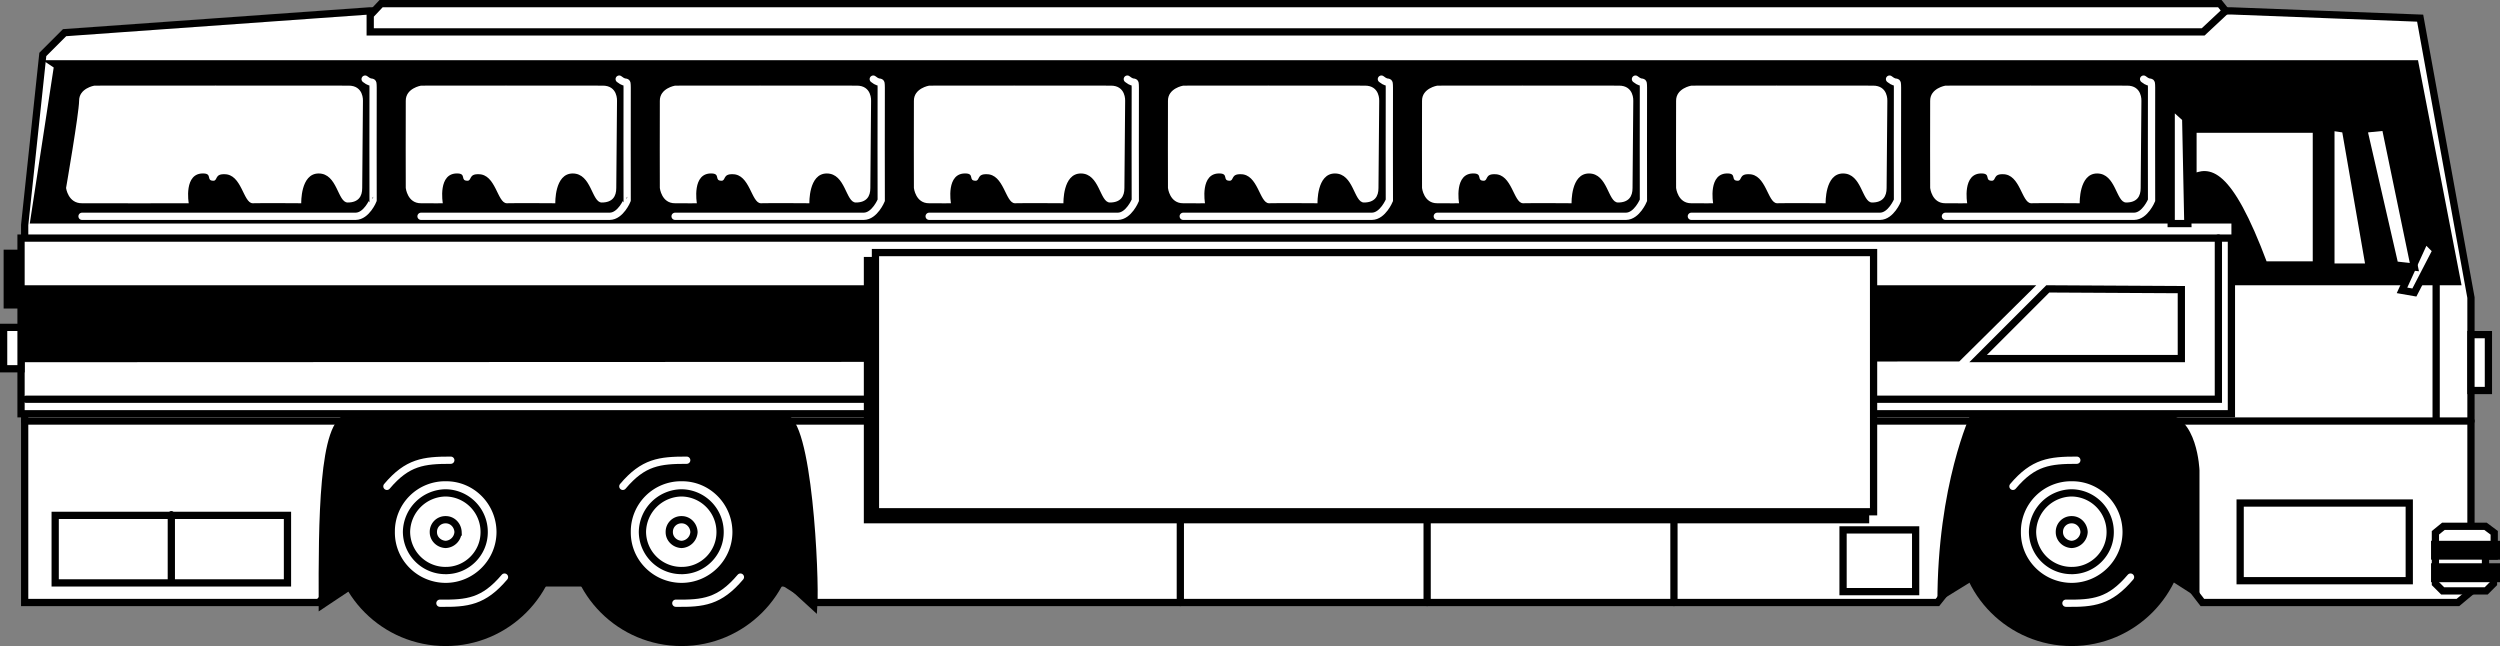<svg xmlns="http://www.w3.org/2000/svg" width="344.398" height="89"><rect width="100%" height="100%" fill="#808080" stroke="none"/><path d="M1 42v-7.102h2.398V42H1"/><path fill="none" stroke="#000" stroke-linecap="round" d="M1 42v-7.102h2.398V42Zm0 0"/><path fill="#fff" d="m338.602 83 1.796-1.5V41l-7-38.5-26-1h-256.5l-42 3-3 3-2.5 23.5v52h40.5l5.704-5.703h53.796l9 5.703h154.5l4-5 27.5-1.5 5 6.5h35.204"/><path fill="none" stroke="#000" stroke-linecap="round" d="m338.602 83 1.796-1.5V41l-7-38.5-26-1h-256.5l-42 3-3 3-2.5 23.5v52h40.5l5.704-5.703h53.796l9 5.703h154.5l4-5 27.5-1.5 5 6.5zm0 0"/><path fill="#fff" d="M308.602 80V69.297h23.296V80h-23.296"/><path fill="none" stroke="#000" stroke-linecap="round" d="M308.602 80V69.297h23.296V80Zm0 0"/><path fill="#fff" d="m343.602 73.398-1.204-.898h-5.796l-1.102.898v7l1 1h6l1-1V78.5h-1.102v-1.902h1.204v-3.2"/><path fill="none" stroke="#000" stroke-linecap="round" d="m343.602 73.398-1.204-.898h-5.796l-1.102.898v7l1 1h6l1-1V78.5h-1.102v-1.902h1.204zm0 0"/><path d="M335.398 76.598V75h8.5v1.598h-8.5"/><path fill="none" stroke="#000" stroke-linecap="round" d="M335.398 76.598V75h8.5v1.598zm0 0"/><path d="M335.398 79.7v-1.602h8.5v1.601h-8.5"/><path fill="none" stroke="#000" stroke-linecap="round" d="M335.398 79.7v-1.602h8.5v1.601zm0 0"/><path fill="#fff" d="M340.398 53.797v-7.7h2.403v7.7h-2.403"/><path fill="none" stroke="#000" stroke-linecap="round" d="M340.398 53.797v-7.7h2.403v7.7zm0 0"/><path fill="#fff" d="m306.602 1.5-.801-1H52.5L51 2.098v2.3h252.5l3.102-2.898"/><path fill="none" stroke="#000" stroke-linecap="round" d="m306.602 1.5-.801-1H52.5L51 2.098v2.3h252.5zm0 0"/><path fill="#fff" d="M253.898 81.5V73h10v8.5h-10"/><path fill="none" stroke="#000" stroke-linecap="round" d="M253.898 81.5V73h10v8.5zM230.602 83V67.297m-34 15.703V67.297m-34 15.703V67.297"/><path d="m339.102 39.297-6-31H5.898l1.5 1-3.296 21.5h303.296v8.5h31.704"/><path fill="#fff" d="m334.102 33-3.204 7 1.704.297 3-5.797-1.5-1.5"/><path fill="none" stroke="#000" stroke-linecap="round" d="m334.102 33-3.204 7 1.704.297 3-5.797zm0 0"/><path fill="#fff" d="m329.898 36.5-4.296-18.703 3-.297 4 19.297-2.704-.297"/><path fill="none" stroke="#000" stroke-linecap="round" d="m329.898 36.5-4.296-18.703 3-.297 4 19.297zm0 0"/><path fill="#fff" d="m326.398 36.797-3.296-19-2-.297v19.297h5.296"/><path fill="none" stroke="#000" stroke-linecap="round" d="m326.398 36.797-3.296-19-2-.297v19.297zm0 0"/><path fill="#fff" d="M319.102 36.5V17.797h-17V24.5c2.023-.977 4.773-1.477 9.796 12h7.204"/><path fill="none" stroke="#000" stroke-linecap="round" d="M319.102 36.5V17.797h-17V24.5c2.023-.977 4.773-1.477 9.796 12zm0 0"/><path fill="#fff" d="m301.102 16.297-2-1.797v16.297h2.296l-.296-14.5"/><path fill="none" stroke="#000" stroke-linecap="round" d="m301.102 16.297-2-1.797v16.297h2.296zm0 0"/><path fill="none" stroke="#fff" stroke-linecap="round" d="M295.3 10.898c1.075.875 1.075-.125 1.098 1.2-.023 1.425 0 15.5 0 15.5s-.898 2.175-2.398 2.199h-26"/><path fill="#fff" d="M295 13.898s.125-2.125-2-2.101c-2.125-.024-25 0-25 0s-2.125.351-2.102 2.101c-.023 1.75 0 12 0 12S266.125 28.023 268 28c1.875.023 3 0 3 0s-.75-4.262 2.102-4.102c1.148.063.27 1 1.296 1 .602 0 .164-.937 1.5-.898 2.414-.04 2.598 3.96 3.903 4 1.261-.04 6.699 0 6.699 0s-.125-4.102 2.398-4.102c2.602 0 2.602 4 4 4 1.477 0 2.008-.843 2-2 .008-1.093.102-12 .102-12"/><path fill="none" stroke="#fff" stroke-linecap="round" d="M260.3 10.898c1.075.875 1.075-.125 1.098 1.2-.023 1.425 0 15.5 0 15.5s-.898 2.175-2.398 2.199h-26"/><path fill="#fff" d="M260 13.898s.125-2.125-2-2.101c-2.125-.024-25 0-25 0s-2.125.351-2.102 2.101c-.023 1.75 0 12 0 12S231.125 28.023 233 28c1.875.023 3 0 3 0s-.75-4.262 2.102-4.102c1.148.063.27 1 1.296 1 .602 0 .164-.937 1.5-.898 2.414-.04 2.598 3.96 3.903 4 1.262-.04 6.699 0 6.699 0s-.125-4.102 2.398-4.102c2.602 0 2.602 4 4 4 1.477 0 2.008-.843 2-2 .008-1.093.102-12 .102-12"/><path fill="none" stroke="#fff" stroke-linecap="round" d="M225.3 10.898c1.075.875 1.075-.125 1.098 1.2-.023 1.425 0 15.5 0 15.5s-.898 2.175-2.398 2.199h-26"/><path fill="#fff" d="M225 13.898s.125-2.125-2-2.101c-2.125-.024-25 0-25 0s-2.125.351-2.102 2.101c-.023 1.75 0 12 0 12S196.125 28.023 198 28c1.875.023 3 0 3 0s-.75-4.262 2.102-4.102c1.148.063.27 1 1.296 1 .602 0 .164-.937 1.5-.898 2.414-.04 2.598 3.96 3.903 4 1.262-.04 6.699 0 6.699 0s-.125-4.102 2.398-4.102c2.602 0 2.602 4 4 4 1.477 0 2.008-.843 2-2 .008-1.093.102-12 .102-12"/><path fill="none" stroke="#fff" stroke-linecap="round" d="M190.3 10.898c1.075.875 1.075-.125 1.098 1.2-.023 1.425 0 15.5 0 15.5s-.898 2.175-2.398 2.199h-26"/><path fill="#fff" d="M190 13.898s.125-2.125-2-2.101c-2.125-.024-25 0-25 0s-2.125.351-2.102 2.101c-.023 1.75 0 12 0 12S161.125 28.023 163 28c1.875.023 3 0 3 0s-.75-4.262 2.102-4.102c1.148.063.27 1 1.296 1 .602 0 .164-.937 1.5-.898 2.414-.04 2.598 3.96 3.903 4 1.262-.04 6.699 0 6.699 0s-.125-4.102 2.398-4.102c2.602 0 2.602 4 4 4 1.477 0 2.008-.843 2-2 .008-1.093.102-12 .102-12"/><path fill="none" stroke="#fff" stroke-linecap="round" d="M155.3 10.898c1.075.875 1.075-.125 1.098 1.2-.023 1.425 0 15.5 0 15.5s-.898 2.175-2.398 2.199h-26"/><path fill="#fff" d="M155 13.898s.125-2.125-2-2.101c-2.125-.024-25 0-25 0s-2.125.351-2.102 2.101c-.023 1.75 0 12 0 12S126.125 28.023 128 28c1.875.023 3 0 3 0s-.75-4.262 2.102-4.102c1.148.063.27 1 1.296 1 .602 0 .164-.937 1.5-.898 2.414-.04 2.598 3.96 3.903 4 1.262-.04 6.699 0 6.699 0s-.125-4.102 2.398-4.102c2.602 0 2.602 4 4 4 1.477 0 2.008-.843 2-2 .008-1.093.102-12 .102-12"/><path fill="none" stroke="#fff" stroke-linecap="round" d="M120.3 10.898c1.075.875 1.075-.125 1.098 1.2-.023 1.425 0 15.5 0 15.5s-.898 2.175-2.398 2.199H93"/><path fill="#fff" d="M120 13.898s.125-2.125-2-2.101c-2.125-.024-25 0-25 0s-2.125.351-2.102 2.101c-.023 1.75 0 12 0 12S91.125 28.023 93 28c1.875.023 3 0 3 0s-.75-4.262 2.102-4.102c1.148.063.27 1 1.296 1 .602 0 .165-.937 1.5-.898 2.415-.04 2.598 3.96 3.903 4 1.262-.04 6.699 0 6.699 0s-.125-4.102 2.398-4.102c2.602 0 2.602 4 4 4 1.477 0 2.008-.843 2-2 .008-1.093.102-12 .102-12"/><path fill="none" stroke="#fff" stroke-linecap="round" d="M85.3 10.898c1.075.875 1.075-.125 1.098 1.2-.023 1.425 0 15.5 0 15.5S85.5 29.773 84 29.797H58"/><path fill="#fff" d="M85 13.898s.125-2.125-2-2.101c-2.125-.024-25 0-25 0s-2.125.351-2.102 2.101c-.023 1.75 0 12 0 12S56.125 28.023 58 28c1.875.023 3 0 3 0s-.75-4.262 2.102-4.102c1.148.063.27 1 1.296 1 .602 0 .165-.937 1.5-.898 2.415-.04 2.598 3.96 3.903 4 1.261-.04 6.699 0 6.699 0s-.125-4.102 2.398-4.102c2.602 0 2.602 4 4 4 1.477 0 2.008-.843 2-2 .008-1.093.102-12 .102-12"/><path fill="none" stroke="#fff" stroke-linecap="round" d="M50.3 10.898c1.075.875 1.075-.125 1.098 1.2-.023 1.425 0 15.5 0 15.5S50.5 29.773 49 29.797H11.3"/><path fill="#fff" d="M50 13.898s.125-2.125-2-2.101c-2.125-.024-35 0-35 0s-2.125.351-2.102 2.101c-.023 1.75-1.796 12-1.796 12S9.375 28.023 11.3 28c1.825.023 14.7 0 14.7 0s-.75-4.262 2.102-4.102c1.148.063.27 1 1.296 1 .602 0 .165-.937 1.5-.898 2.415-.04 2.598 3.96 3.903 4 1.261-.04 6.699 0 6.699 0s-.125-4.102 2.398-4.102c2.602 0 2.602 4 4 4 1.477 0 2.008-.843 2-2 .008-1.093.102-12 .102-12"/><path fill="none" stroke="#000" stroke-linecap="round" d="M335.602 58V39.297M340.398 58h-337"/><path fill="#fff" d="M2.898 57V32.797h304.5V57H2.898"/><path fill="none" stroke="#000" stroke-linecap="round" d="M2.898 57V32.797h304.5V57Zm0 0"/><path fill="#fff" d="M300.5 39.898v9.5h-28l9.602-9.601 18.398.101"/><path fill="none" stroke="#000" stroke-linecap="round" d="M300.5 39.898v9.5h-28l9.602-9.601zm0 0"/><path d="M3.3 49.398v-9.601h276l-9.6 9.5-266.4.101"/><path fill="none" stroke="#000" stroke-linecap="round" d="M3.3 49.398v-9.601h276l-9.6 9.5zm0 0"/><path fill="#fff" d="M.5 50.797v-5.7h2.398v5.7H.5"/><path fill="none" stroke="#000" stroke-linecap="round" d="M.5 50.797v-5.7h2.398v5.7zm0 0"/><path fill="#fff" d="M7.602 80.297V71h32v9.297h-32"/><path fill="none" stroke="#000" stroke-linecap="round" d="M7.602 80.297V71h32v9.297zm16-.199v-9.2"/><path d="M112.102 83.5c.273-3.977-.727-25.977-4.204-26-3.523.023-59.796 0-59.796 0-3.727.273-3.727 14.523-3.704 25.797l4.5-3h59.704l3.5 3.203"/><path fill="none" stroke="#000" stroke-linecap="round" d="M112.102 83.5c.273-3.977-.727-25.977-4.204-26-3.523.023-59.796 0-59.796 0-3.727.273-3.727 14.523-3.704 25.797l4.5-3h59.704zm0 0"/><path d="M93.898 89c-8.703-.008-15.742-7.047-15.699-15.703-.043-8.703 6.996-15.742 15.7-15.7 8.656-.042 15.695 6.997 15.703 15.7-.008 8.656-7.047 15.695-15.704 15.703"/><path fill="#fff" d="M93.898 80.797c-4.171-.012-7.535-3.375-7.5-7.5a7.418 7.418 0 0 1 7.5-7.5c4.125-.035 7.489 3.328 7.5 7.5-.011 4.125-3.375 7.488-7.5 7.5"/><path fill="none" stroke="#000" stroke-linecap="round" d="M93.898 80.797c-4.171-.012-7.535-3.375-7.5-7.5a7.418 7.418 0 0 1 7.5-7.5c4.125-.035 7.489 3.328 7.5 7.5-.011 4.125-3.375 7.488-7.5 7.5zm0 0"/><path fill="#fff" d="M93.898 78.598a5.37 5.37 0 0 1-5.398-5.301 5.461 5.461 0 0 1 5.398-5.399 5.38 5.38 0 0 1 5.301 5.399c.012 2.926-2.379 5.316-5.3 5.3"/><path fill="none" stroke="#000" stroke-linecap="round" d="M93.898 78.598a5.37 5.37 0 0 1-5.398-5.301 5.461 5.461 0 0 1 5.398-5.399 5.38 5.38 0 0 1 5.301 5.399c.012 2.926-2.379 5.316-5.3 5.3zm0 0"/><path fill="#fff" d="M93.898 75c-.957-.04-1.71-.793-1.699-1.703a1.662 1.662 0 0 1 1.7-1.7c.91-.011 1.663.743 1.703 1.7A1.8 1.8 0 0 1 93.898 75"/><path fill="none" stroke="#000" stroke-linecap="round" d="M93.898 75c-.957-.04-1.71-.793-1.699-1.703a1.662 1.662 0 0 1 1.7-1.7c.91-.011 1.664.743 1.703 1.7A1.8 1.8 0 0 1 93.898 75Zm0 0"/><path fill="none" stroke="#fff" stroke-linecap="round" d="M94.602 63.398c-3.727 0-5.977.25-8.801 3.602m7.301 16.098c3.773.05 6.023-.2 8.898-3.598"/><path d="M61.398 89c-8.703-.008-15.742-7.047-15.699-15.703-.043-8.703 6.996-15.742 15.7-15.7 8.656-.042 15.695 6.997 15.703 15.7-.008 8.656-7.047 15.695-15.704 15.703"/><path fill="#fff" d="M61.398 80.797c-4.171-.012-7.535-3.375-7.5-7.5a7.418 7.418 0 0 1 7.5-7.5c4.125-.035 7.489 3.328 7.5 7.5-.011 4.125-3.375 7.488-7.5 7.5"/><path fill="none" stroke="#000" stroke-linecap="round" d="M61.398 80.797c-4.171-.012-7.535-3.375-7.5-7.5a7.418 7.418 0 0 1 7.5-7.5c4.125-.035 7.489 3.328 7.5 7.5-.011 4.125-3.375 7.488-7.5 7.5zm0 0"/><path fill="#fff" d="M61.398 78.598A5.37 5.37 0 0 1 56 73.297a5.461 5.461 0 0 1 5.398-5.399 5.38 5.38 0 0 1 5.301 5.399c.012 2.926-2.379 5.316-5.3 5.3"/><path fill="none" stroke="#000" stroke-linecap="round" d="M61.398 78.598A5.37 5.37 0 0 1 56 73.297a5.461 5.461 0 0 1 5.398-5.399 5.38 5.38 0 0 1 5.301 5.399c.012 2.926-2.379 5.316-5.3 5.3zm0 0"/><path fill="#fff" d="M61.398 75c-.957-.04-1.71-.793-1.699-1.703a1.662 1.662 0 0 1 1.7-1.7c.91-.011 1.663.743 1.703 1.7A1.8 1.8 0 0 1 61.398 75"/><path fill="none" stroke="#000" stroke-linecap="round" d="M61.398 75c-.957-.04-1.71-.793-1.699-1.703a1.662 1.662 0 0 1 1.7-1.7c.91-.011 1.664.743 1.703 1.7A1.8 1.8 0 0 1 61.398 75Zm0 0"/><path fill="none" stroke="#fff" stroke-linecap="round" d="M62.102 63.398c-3.727 0-5.977.25-8.801 3.602m7.301 16.098c3.773.05 6.023-.2 8.898-3.598"/><path d="M303 82.5V64.797s-.25-7.649-4.898-7.797c-4.602-.102-26.602 0-26.602 0s-4.625 9.773-4.602 26l6-3.703 25.403.203 4.699 3"/><path d="M285.398 89c-8.703-.008-15.742-7.047-15.699-15.703-.043-8.703 6.996-15.742 15.7-15.7 8.656-.042 15.695 6.997 15.703 15.7-.008 8.656-7.047 15.695-15.704 15.703"/><path fill="#fff" d="M285.398 80.797c-4.171-.012-7.535-3.375-7.5-7.5a7.418 7.418 0 0 1 7.5-7.5c4.125-.035 7.489 3.328 7.5 7.5-.011 4.125-3.375 7.488-7.5 7.5"/><path fill="none" stroke="#000" stroke-linecap="round" d="M285.398 80.797c-4.171-.012-7.535-3.375-7.5-7.5a7.418 7.418 0 0 1 7.5-7.5c4.125-.035 7.489 3.328 7.5 7.5-.011 4.125-3.375 7.488-7.5 7.5zm0 0"/><path fill="#fff" d="M285.398 78.598A5.37 5.37 0 0 1 280 73.297a5.461 5.461 0 0 1 5.398-5.399 5.38 5.38 0 0 1 5.301 5.399c.012 2.926-2.379 5.316-5.3 5.3"/><path fill="none" stroke="#000" stroke-linecap="round" d="M285.398 78.598A5.37 5.37 0 0 1 280 73.297a5.461 5.461 0 0 1 5.398-5.399 5.38 5.38 0 0 1 5.301 5.399c.012 2.926-2.379 5.316-5.3 5.3zm0 0"/><path fill="#fff" d="M285.398 75c-.957-.04-1.71-.793-1.699-1.703a1.662 1.662 0 0 1 1.7-1.7c.91-.011 1.663.743 1.703 1.7A1.8 1.8 0 0 1 285.398 75"/><path fill="none" stroke="#000" stroke-linecap="round" d="M285.398 75c-.957-.04-1.71-.793-1.699-1.703a1.662 1.662 0 0 1 1.7-1.7c.91-.011 1.663.743 1.703 1.7A1.8 1.8 0 0 1 285.398 75zm0 0"/><path fill="none" stroke="#fff" stroke-linecap="round" d="M286.102 63.398c-3.727 0-5.977.25-8.801 3.602m7.301 16.098c3.773.05 6.023-.2 8.898-3.598"/><path fill="none" stroke="#000" stroke-linecap="round" d="M3.602 55h302V32.797"/><path d="M119.5 71.598v-35.7H257v35.7H119.5"/><path fill="none" stroke="#000" stroke-linecap="round" d="M119.5 71.598v-35.7H257v35.7zm0 0"/><path fill="#fff" d="M120.602 70.5V34.797h137.5V70.5h-137.5"/><path fill="none" stroke="#000" stroke-linecap="round" d="M120.602 70.5V34.797h137.5V70.5Zm0 0"/></svg>
